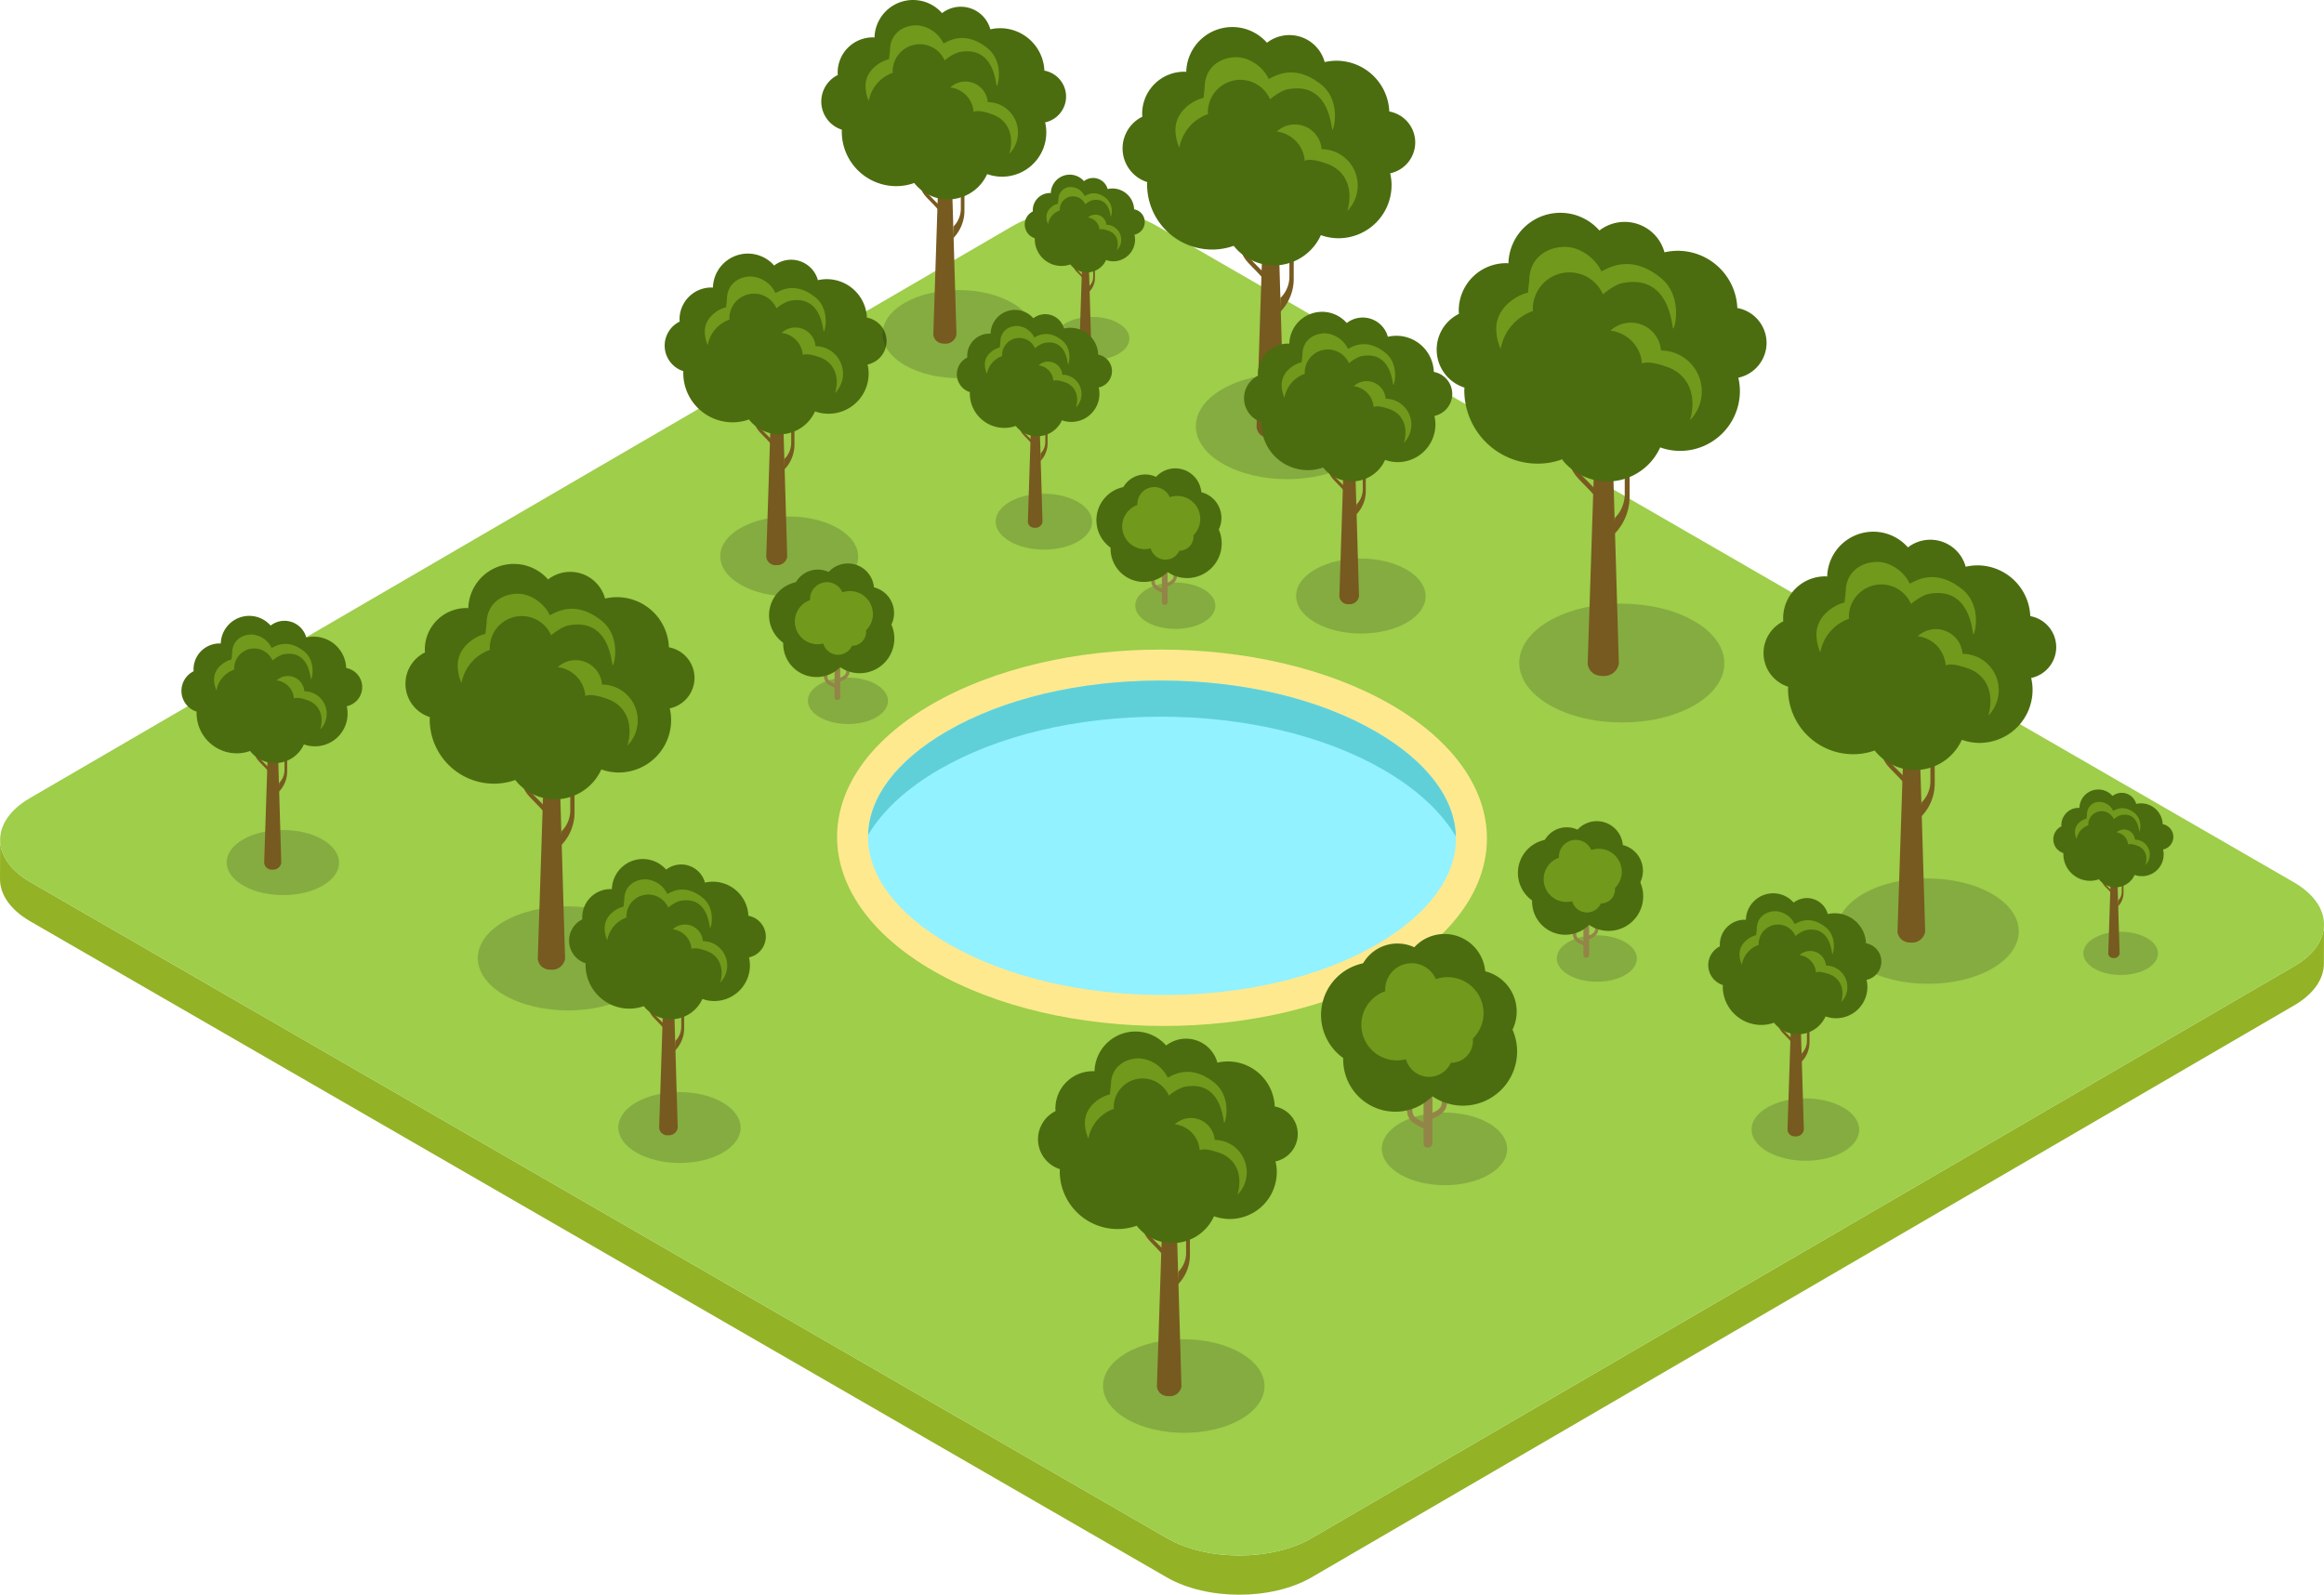 <svg id="img_park" xmlns="http://www.w3.org/2000/svg" xmlns:xlink="http://www.w3.org/1999/xlink" width="730.836" height="501.558" viewBox="0 0 730.836 501.558">
  <defs>
    <clipPath id="clip-path">
      <rect id="長方形_132" data-name="長方形 132" width="730.836" height="501.558" fill="none"/>
    </clipPath>
    <clipPath id="clip-path-3">
      <rect id="長方形_113" data-name="長方形 113" width="35.338" height="20.472" fill="none"/>
    </clipPath>
    <clipPath id="clip-path-4">
      <rect id="長方形_114" data-name="長方形 114" width="56.498" height="32.73" fill="none"/>
    </clipPath>
    <clipPath id="clip-path-5">
      <rect id="長方形_115" data-name="長方形 115" width="38.46" height="22.28" fill="none"/>
    </clipPath>
    <clipPath id="clip-path-6">
      <rect id="長方形_116" data-name="長方形 116" width="50.777" height="29.413" fill="none"/>
    </clipPath>
    <clipPath id="clip-path-7">
      <rect id="長方形_117" data-name="長方形 117" width="57.216" height="33.142" fill="none"/>
    </clipPath>
    <clipPath id="clip-path-8">
      <rect id="長方形_118" data-name="長方形 118" width="57.21" height="33.141" fill="none"/>
    </clipPath>
    <clipPath id="clip-path-9">
      <rect id="長方形_119" data-name="長方形 119" width="64.488" height="37.361" fill="none"/>
    </clipPath>
    <clipPath id="clip-path-10">
      <rect id="長方形_120" data-name="長方形 120" width="40.71" height="23.58" fill="none"/>
    </clipPath>
    <clipPath id="clip-path-11">
      <rect id="長方形_121" data-name="長方形 121" width="43.375" height="25.123" fill="none"/>
    </clipPath>
    <clipPath id="clip-path-12">
      <rect id="長方形_122" data-name="長方形 122" width="47.853" height="27.721" fill="none"/>
    </clipPath>
    <clipPath id="clip-path-13">
      <rect id="長方形_123" data-name="長方形 123" width="33.839" height="19.602" fill="none"/>
    </clipPath>
    <clipPath id="clip-path-14">
      <rect id="長方形_124" data-name="長方形 124" width="23.467" height="13.59" fill="none"/>
    </clipPath>
    <clipPath id="clip-path-15">
      <rect id="長方形_125" data-name="長方形 125" width="23.467" height="13.588" fill="none"/>
    </clipPath>
    <clipPath id="clip-path-16">
      <rect id="長方形_126" data-name="長方形 126" width="39.427" height="22.841" fill="none"/>
    </clipPath>
    <clipPath id="clip-path-17">
      <rect id="長方形_127" data-name="長方形 127" width="25.198" height="14.594" fill="none"/>
    </clipPath>
    <clipPath id="clip-path-18">
      <rect id="長方形_128" data-name="長方形 128" width="25.192" height="14.592" fill="none"/>
    </clipPath>
    <clipPath id="clip-path-19">
      <rect id="長方形_129" data-name="長方形 129" width="25.195" height="14.595" fill="none"/>
    </clipPath>
    <clipPath id="clip-path-20">
      <rect id="長方形_130" data-name="長方形 130" width="30.328" height="17.57" fill="none"/>
    </clipPath>
  </defs>
  <g id="グループ_408" data-name="グループ 408" clip-path="url(#clip-path)">
    <g id="グループ_407" data-name="グループ 407">
      <g id="グループ_406" data-name="グループ 406" clip-path="url(#clip-path)">
        <path id="パス_598" data-name="パス 598" d="M721.47,127.9,412.495,307.769c-12.539,7.3-32.935,7.3-45.555,0L9.543,101.442C3.194,97.769.015,92.957.039,88.148L0,100.5c-.012,4.8,3.158,9.621,9.513,13.3L366.9,320.123c12.632,7.293,33.025,7.293,45.564,0L721.44,140.25c6.226-3.619,9.351-8.357,9.363-13.109l.03-12.342c-.006,4.743-3.131,9.486-9.363,13.1" transform="translate(0 175.964)" fill="#94b226"/>
        <path id="パス_599" data-name="パス 599" d="M721.306,233.72c12.617,7.3,12.686,19.1.141,26.4L412.472,439.987c-12.539,7.3-32.935,7.3-45.555,0L9.517,233.657c-12.617-7.293-12.683-19.1-.141-26.394L318.348,27.381c12.539-7.287,32.932-7.287,45.558,0Z" transform="translate(0.023 43.75)" fill="#9ece4a"/>
        <g id="グループ_354" data-name="グループ 354" transform="translate(71.289 261.046)" opacity="0.19">
          <g id="グループ_353" data-name="グループ 353">
            <g id="グループ_352" data-name="グループ 352" clip-path="url(#clip-path-3)">
              <path id="パス_600" data-name="パス 600" d="M53.909,90.119c6.921,4,6.975,10.481.09,14.49s-18.064,3.976-24.986-.015-6.969-10.475-.1-14.475,18.079-3.982,24.992,0" transform="translate(-23.793 -87.125)" fill="#181816"/>
            </g>
          </g>
        </g>
        <path id="パス_601" data-name="パス 601" d="M32.388,96.436l-3.194-3.242c-.944-.95-2.163-2.181-2.058-5.7V73.125H26.6V88.094c0,3.371.854,4.521,2.307,5.974,2.154,2.136,2.7,2.969,3.643,3.91V96.813Z" transform="translate(53.092 145.975)" fill="#775a20"/>
        <path id="パス_602" data-name="パス 602" d="M29.258,74.842l2.457.063L33.1,121.97a2.568,2.568,0,0,1-2.73,2.133,2.385,2.385,0,0,1-2.643-2.109Z" transform="translate(55.35 149.402)" fill="#775a20"/>
        <path id="パス_603" data-name="パス 603" d="M29.39,97.1h0a5.869,5.869,0,0,0,1.7-4.111V74.729h.839V93.452a9.17,9.17,0,0,1-2.688,6.469Z" transform="translate(58.376 149.177)" fill="#775a20"/>
        <path id="パス_604" data-name="パス 604" d="M30.221,89.609l2.292-2.325A4.677,4.677,0,0,0,33.987,83.2V72.92h.39V83.635a4.977,4.977,0,0,1-1.66,4.291c-1.54,1.522-1.939,2.112-2.607,2.784v-.824Z" transform="translate(60.107 145.566)" fill="#c4b08d"/>
        <path id="パス_605" data-name="パス 605" d="M75.889,87.06a6.133,6.133,0,0,0-5.037-6.016A10.237,10.237,0,0,0,58.3,71.452,7.1,7.1,0,0,0,47.089,67.7a8.954,8.954,0,0,0-15.682,5.651c-.132,0-.255-.024-.39-.024A8.174,8.174,0,0,0,22.843,81.5c0,.186.024.375.039.563a6.873,6.873,0,0,0,.941,12.713c0,.144-.018.3-.018.455a12.652,12.652,0,0,0,12.65,12.647,12.393,12.393,0,0,0,4.174-.731,9.966,9.966,0,0,0,16.926-2.07,10.27,10.27,0,0,0,13.735-9.711,10.056,10.056,0,0,0-.273-2.3,6.138,6.138,0,0,0,4.872-6" transform="translate(38.016 129.047)" fill="#4b6d0f"/>
        <path id="パス_606" data-name="パス 606" d="M28.79,77.649a2.747,2.747,0,0,1-.015-.357,6.3,6.3,0,0,1,12.069-2.526,9.775,9.775,0,0,1,3.272-1.906c8.56-1.765,8.581,8.054,8.848,7.808.387-.333,1.57-5.744-2.19-8.764-5.444-4.348-9.324-1.384-10.2-1.085a7.434,7.434,0,0,0-6.256-4.216c-3.485,0-6.16,2.253-6.16,5.738,0,.12-.237,2.028-.231,2.148-1.9.416-5.459,2.511-5.459,6.211a8.564,8.564,0,0,0,.752,3.476,8.5,8.5,0,0,1,5.567-6.529" transform="translate(44.857 132.959)" fill="#71991c"/>
        <path id="パス_607" data-name="パス 607" d="M30.337,72.638a6.2,6.2,0,0,1,4.138,5.384c1.151-.539,3.368.237,4.273.551,3.922,1.369,5.169,5.163,3.994,9.192a6.971,6.971,0,0,0,1.639-2.622,7.066,7.066,0,0,0-4.33-8.992,7.187,7.187,0,0,0-2.307-.39,5.192,5.192,0,0,0-8.707-3.416,5.764,5.764,0,0,1,1.3.291" transform="translate(57.965 141.656)" fill="#71991c"/>
        <g id="グループ_357" data-name="グループ 357" transform="translate(150.269 285.053)" opacity="0.19">
          <g id="グループ_356" data-name="グループ 356">
            <g id="グループ_355" data-name="グループ 355" clip-path="url(#clip-path-4)">
              <path id="パス_608" data-name="パス 608" d="M98.3,99.925c11.062,6.388,11.146,16.764.144,23.164-11.005,6.379-28.887,6.367-39.955-.018-11.05-6.382-11.14-16.758-.15-23.146s28.9-6.37,39.961,0" transform="translate(-50.153 -95.137)" fill="#181816"/>
            </g>
          </g>
        </g>
        <path id="パス_609" data-name="パス 609" d="M63.89,110.025l-5.1-5.18c-1.522-1.522-3.464-3.494-3.3-9.13V72.752h-.857V96.686c0,5.4,1.36,7.23,3.682,9.555,3.443,3.422,4.315,4.743,5.828,6.247v-1.861Z" transform="translate(109.064 145.23)" fill="#775a20"/>
        <path id="パス_610" data-name="パス 610" d="M58.888,75.5l3.928.1,2.214,75.244a4.123,4.123,0,0,1-4.366,3.428c-4.009,0-4.222-3.38-4.222-3.38Z" transform="translate(112.674 150.714)" fill="#775a20"/>
        <path id="パス_611" data-name="パス 611" d="M59.1,111.087h0a9.334,9.334,0,0,0,2.724-6.574v-29.2h1.342v29.947a14.7,14.7,0,0,1-4.3,10.346Z" transform="translate(117.508 150.347)" fill="#775a20"/>
        <path id="パス_612" data-name="パス 612" d="M60.436,99.106l3.658-3.715c1.085-1.091,2.478-2.487,2.355-6.523V72.425h.617V89.554c0,3.874-.971,5.178-2.649,6.852-2.463,2.445-3.1,3.383-4.165,4.464V99.547Z" transform="translate(120.279 144.577)" fill="#c4b08d"/>
        <path id="パス_613" data-name="パス 613" d="M133.453,95.04a9.8,9.8,0,0,0-8.054-9.618,16.362,16.362,0,0,0-20.072-15.338,11.356,11.356,0,0,0-17.929-6,14.313,14.313,0,0,0-25.078,9.031c-.2-.006-.4-.036-.62-.036A13.058,13.058,0,0,0,48.641,86.129c0,.312.03.608.054.911a10.981,10.981,0,0,0,1.513,20.32c0,.237-.027.482-.027.728A20.216,20.216,0,0,0,70.4,128.31a19.9,19.9,0,0,0,6.676-1.157,15.951,15.951,0,0,0,27.071-3.317,16.318,16.318,0,0,0,5.471.962A16.491,16.491,0,0,0,126.1,108.316a15.928,15.928,0,0,0-.443-3.685,9.826,9.826,0,0,0,7.8-9.591" transform="translate(84.952 118.163)" fill="#4b6d0f"/>
        <path id="パス_614" data-name="パス 614" d="M58.149,79.992a4.025,4.025,0,0,1-.027-.575,10.071,10.071,0,0,1,19.3-4.03c1.309-1.091,3.7-2.742,5.225-3.05,13.7-2.828,13.726,12.875,14.157,12.488.614-.536,2.508-9.192-3.506-14.019-8.7-6.954-14.909-2.208-16.309-1.729-1.558-3.56-5.864-6.751-10-6.751-5.573,0-9.849,3.61-9.849,9.18,0,.183-.381,3.245-.372,3.434-3.041.659-8.731,4.009-8.731,9.927a13.687,13.687,0,0,0,1.207,5.558,13.579,13.579,0,0,1,8.9-10.433" transform="translate(95.893 124.417)" fill="#71991c"/>
        <path id="パス_615" data-name="パス 615" d="M60.617,71.975a9.9,9.9,0,0,1,6.61,8.605c1.846-.848,5.387.381,6.831.884,6.271,2.181,8.27,8.261,6.385,14.7a11.111,11.111,0,0,0,2.616-4.186,11.272,11.272,0,0,0-10.6-15.008A8.311,8.311,0,0,0,58.538,71.5a10.191,10.191,0,0,1,2.079.47" transform="translate(116.856 138.328)" fill="#71991c"/>
        <g id="グループ_360" data-name="グループ 360" transform="translate(194.452 343.482)" opacity="0.19">
          <g id="グループ_359" data-name="グループ 359">
            <g id="グループ_358" data-name="グループ 358" clip-path="url(#clip-path-5)">
              <path id="パス_616" data-name="パス 616" d="M97.679,117.9c7.53,4.345,7.583,11.41.1,15.766-7.491,4.339-19.664,4.333-27.2-.009s-7.58-11.413-.1-15.757,19.682-4.345,27.209,0" transform="translate(-64.9 -114.638)" fill="#181816"/>
            </g>
          </g>
        </g>
        <path id="パス_617" data-name="パス 617" d="M74.251,124.773l-3.473-3.524c-1.034-1.04-2.355-2.373-2.241-6.214V99.4H67.95v16.3c0,3.673.923,4.92,2.511,6.5,2.34,2.334,2.933,3.23,3.964,4.258V125.2Z" transform="translate(135.644 198.422)" fill="#775a20"/>
        <path id="パス_618" data-name="パス 618" d="M70.844,101.27l2.679.069,1.5,51.212a2.8,2.8,0,0,1-2.969,2.337,2.6,2.6,0,0,1-2.876-2.3Z" transform="translate(138.102 202.159)" fill="#775a20"/>
        <path id="パス_619" data-name="パス 619" d="M70.987,125.492h0a6.347,6.347,0,0,0,1.855-4.476V101.145h.911v20.38a10,10,0,0,1-2.921,7.044Z" transform="translate(141.395 201.909)" fill="#775a20"/>
        <path id="パス_620" data-name="パス 620" d="M71.9,117.343l2.484-2.532c.743-.746,1.69-1.693,1.609-4.44V99.177h.422v11.667c0,2.631-.668,3.518-1.807,4.662-1.672,1.66-2.109,2.3-2.834,3.029v-.9Z" transform="translate(143.278 197.981)" fill="#c4b08d"/>
        <path id="パス_621" data-name="パス 621" d="M121.6,114.568a6.653,6.653,0,0,0-5.483-6.538A11.208,11.208,0,0,0,104.938,97.3a11.511,11.511,0,0,0-2.481.285,7.741,7.741,0,0,0-12.2-4.084,9.74,9.74,0,0,0-17.067,6.148c-.144,0-.282-.021-.422-.021a8.887,8.887,0,0,0-8.9,8.887c0,.207.027.408.039.617a7.474,7.474,0,0,0,1.019,13.828c0,.168-.015.333-.015.5a13.773,13.773,0,0,0,13.771,13.768,13.482,13.482,0,0,0,4.539-.791,10.861,10.861,0,0,0,18.43-2.256,11.026,11.026,0,0,0,3.727.656A11.23,11.23,0,0,0,116.6,123.608a10.815,10.815,0,0,0-.3-2.5,6.7,6.7,0,0,0,5.3-6.535" transform="translate(119.231 180.001)" fill="#4b6d0f"/>
        <path id="パス_622" data-name="パス 622" d="M70.336,104.329a2.373,2.373,0,0,1-.021-.39,6.86,6.86,0,0,1,13.141-2.745,10.553,10.553,0,0,1,3.56-2.079c9.321-1.927,9.345,8.764,9.633,8.5.416-.366,1.7-6.253-2.382-9.54-5.93-4.74-10.157-1.5-11.1-1.181a8.09,8.09,0,0,0-6.807-4.6c-3.793,0-6.706,2.457-6.706,6.25,0,.12-.258,2.208-.246,2.34-2.073.446-5.945,2.727-5.945,6.754a9.319,9.319,0,0,0,.821,3.793,9.266,9.266,0,0,1,6.055-7.11" transform="translate(126.681 184.257)" fill="#71991c"/>
        <path id="パス_623" data-name="パス 623" d="M72.024,98.876a6.719,6.719,0,0,1,4.5,5.855c1.255-.584,3.667.264,4.653.6,4.27,1.483,5.63,5.618,4.348,10.007a7.588,7.588,0,0,0,1.78-2.858,7.686,7.686,0,0,0-4.713-9.789,8.052,8.052,0,0,0-2.508-.422,5.653,5.653,0,0,0-9.474-3.718,5.983,5.983,0,0,1,1.417.324" transform="translate(140.948 193.728)" fill="#71991c"/>
        <g id="グループ_363" data-name="グループ 363" transform="translate(346.88 421.213)" opacity="0.19">
          <g id="グループ_362" data-name="グループ 362">
            <g id="グループ_361" data-name="グループ 361" clip-path="url(#clip-path-6)">
              <path id="パス_624" data-name="パス 624" d="M159.043,144.884c9.947,5.744,10.016,15.065.132,20.815s-25.962,5.72-35.907-.015-10.01-15.056-.138-20.8c9.888-5.744,25.983-5.732,35.913,0" transform="translate(-115.772 -140.581)" fill="#181816"/>
            </g>
          </g>
        </g>
        <path id="パス_625" data-name="パス 625" d="M128.118,153.964l-4.578-4.653c-1.369-1.375-3.11-3.137-2.963-8.2V120.46H119.8v21.522c0,4.842,1.225,6.5,3.32,8.581,3.08,3.08,3.871,4.258,5.231,5.612v-1.66Z" transform="translate(239.149 240.467)" fill="#775a20"/>
        <path id="パス_626" data-name="パス 626" d="M123.622,122.932l3.533.084,1.989,67.628a3.7,3.7,0,0,1-3.922,3.08c-3.6,0-3.8-3.041-3.8-3.041Z" transform="translate(242.395 245.401)" fill="#775a20"/>
        <path id="パス_627" data-name="パス 627" d="M123.821,154.909h0A8.392,8.392,0,0,0,126.26,149V122.768h1.2v26.906a13.19,13.19,0,0,1-3.859,9.3Z" transform="translate(246.739 245.074)" fill="#775a20"/>
        <path id="パス_628" data-name="パス 628" d="M125.01,144.154l3.284-3.344c.977-.98,2.235-2.235,2.124-5.864V120.169h.551v15.4c0,3.473-.872,4.644-2.379,6.151-2.211,2.2-2.784,3.029-3.739,4.006v-1.187Z" transform="translate(249.232 239.886)" fill="#c4b08d"/>
        <path id="パス_629" data-name="パス 629" d="M190.627,140.492a8.8,8.8,0,0,0-7.239-8.641,14.786,14.786,0,0,0-14.753-14.166,14.962,14.962,0,0,0-3.281.381,10.218,10.218,0,0,0-16.117-5.4,12.858,12.858,0,0,0-22.526,8.123c-.189-.012-.372-.03-.563-.03a11.727,11.727,0,0,0-11.733,11.727c0,.273.027.545.048.818a9.863,9.863,0,0,0,1.348,18.25c0,.228-.027.446-.027.665a18.177,18.177,0,0,0,18.181,18.175,17.81,17.81,0,0,0,6-1.046,14.331,14.331,0,0,0,24.326-2.972,14.763,14.763,0,0,0,19.736-13.956,14.192,14.192,0,0,0-.4-3.3,8.835,8.835,0,0,0,7-8.623" transform="translate(217.484 216.15)" fill="#4b6d0f"/>
        <path id="パス_630" data-name="パス 630" d="M122.955,126.969a3.226,3.226,0,0,1-.027-.512,9.054,9.054,0,0,1,17.342-3.631,14.1,14.1,0,0,1,4.7-2.739c12.3-2.544,12.335,11.565,12.719,11.224.551-.482,2.253-8.258-3.149-12.6-7.826-6.256-13.405-1.984-14.658-1.558A10.654,10.654,0,0,0,130.9,111.1c-5.013,0-8.854,3.236-8.854,8.246,0,.159-.342,2.918-.333,3.08-2.73.605-7.844,3.607-7.844,8.926a12.334,12.334,0,0,0,1.085,5,12.217,12.217,0,0,1,8-9.381" transform="translate(227.317 221.772)" fill="#71991c"/>
        <path id="パス_631" data-name="パス 631" d="M125.18,119.774a8.866,8.866,0,0,1,5.939,7.724c1.663-.764,4.845.351,6.148.8,5.627,1.957,7.425,7.419,5.735,13.2a9.979,9.979,0,0,0,2.346-3.76,10.146,10.146,0,0,0-6.223-12.926,10.478,10.478,0,0,0-3.3-.563,7.468,7.468,0,0,0-12.512-4.911,8.548,8.548,0,0,1,1.873.431" transform="translate(246.15 234.27)" fill="#71991c"/>
        <g id="グループ_366" data-name="グループ 366" transform="translate(577.632 276.277)" opacity="0.19">
          <g id="グループ_365" data-name="グループ 365">
            <g id="グループ_364" data-name="グループ 364" clip-path="url(#clip-path-7)">
              <path id="パス_632" data-name="パス 632" d="M241.545,97.058c11.212,6.463,11.29,16.977.147,23.455-11.131,6.457-29.255,6.445-40.461-.015-11.188-6.463-11.281-16.977-.153-23.44s29.279-6.457,40.467,0" transform="translate(-192.787 -92.207)" fill="#181816"/>
            </g>
          </g>
        </g>
        <path id="パス_633" data-name="パス 633" d="M206.7,107.284l-5.169-5.237c-1.537-1.558-3.506-3.539-3.335-9.249V69.537h-.872V93.786c0,5.456,1.375,7.314,3.733,9.666,3.482,3.473,4.365,4.8,5.9,6.331v-1.876Z" transform="translate(393.907 138.812)" fill="#775a20"/>
        <path id="パス_634" data-name="パス 634" d="M201.636,72.323l3.979.1,2.241,76.194a4.165,4.165,0,0,1-4.416,3.467c-4.063,0-4.285-3.419-4.285-3.419Z" transform="translate(397.56 144.374)" fill="#775a20"/>
        <path id="パス_635" data-name="パス 635" d="M201.844,108.352h0A9.444,9.444,0,0,0,204.6,101.7V72.136h1.357v30.319a14.879,14.879,0,0,1-4.348,10.475Z" transform="translate(402.461 144.001)" fill="#775a20"/>
        <path id="パス_636" data-name="パス 636" d="M203.191,96.229l3.7-3.763c1.1-1.1,2.511-2.52,2.388-6.61V69.209h.626V86.56c0,3.916-.989,5.234-2.685,6.936-2.487,2.475-3.131,3.419-4.207,4.515V96.673Z" transform="translate(405.27 138.158)" fill="#c4b08d"/>
        <path id="パス_637" data-name="パス 637" d="M277.133,92.106a9.921,9.921,0,0,0-8.153-9.735A16.676,16.676,0,0,0,252.352,66.4a17.146,17.146,0,0,0-3.694.431A11.52,11.52,0,0,0,230.5,60.748,14.5,14.5,0,0,0,205.11,69.9c-.21-.012-.413-.036-.629-.036a13.219,13.219,0,0,0-13.225,13.219c0,.309.033.611.057.92a11.116,11.116,0,0,0,1.522,20.569c0,.249-.033.5-.033.746A20.487,20.487,0,0,0,213.287,125.8a20.115,20.115,0,0,0,6.754-1.172,16.159,16.159,0,0,0,27.413-3.362,16.524,16.524,0,0,0,5.546.974,16.7,16.7,0,0,0,16.7-16.689,16.314,16.314,0,0,0-.446-3.727,9.96,9.96,0,0,0,7.883-9.717" transform="translate(369.493 111.41)" fill="#4b6d0f"/>
        <path id="パス_638" data-name="パス 638" d="M200.881,76.877a3.438,3.438,0,0,1-.033-.584A10.2,10.2,0,0,1,220.4,72.208c1.318-1.115,3.739-2.772,5.3-3.092,13.864-2.858,13.9,13.034,14.325,12.65.626-.545,2.541-9.306-3.542-14.193-8.818-7.05-15.11-2.238-16.518-1.759-1.582-3.6-5.942-6.831-10.124-6.831-5.642,0-9.977,3.646-9.977,9.294,0,.18-.384,3.29-.372,3.476-3.077.674-8.839,4.06-8.839,10.052a13.9,13.9,0,0,0,1.217,5.636,13.766,13.766,0,0,1,9.019-10.565" transform="translate(380.574 117.744)" fill="#71991c"/>
        <path id="パス_639" data-name="パス 639" d="M203.382,68.765a9.972,9.972,0,0,1,6.694,8.7c1.867-.86,5.462.4,6.93.9,6.337,2.208,8.362,8.365,6.46,14.888a11.42,11.42,0,0,0-4.36-18.807,11.688,11.688,0,0,0-3.727-.638,8.415,8.415,0,0,0-14.1-5.528,9.015,9.015,0,0,1,2.106.485" transform="translate(401.794 131.827)" fill="#71991c"/>
        <g id="グループ_369" data-name="グループ 369" transform="translate(376.064 117.557)" opacity="0.19">
          <g id="グループ_368" data-name="グループ 368">
            <g id="グループ_367" data-name="グループ 367" clip-path="url(#clip-path-8)">
              <path id="パス_640" data-name="パス 640" d="M174.27,44.086c11.212,6.463,11.287,16.977.144,23.449s-29.246,6.454-40.455-.015c-11.191-6.457-11.281-16.971-.153-23.434s29.279-6.46,40.464,0" transform="translate(-125.512 -39.236)" fill="#181816"/>
            </g>
          </g>
        </g>
        <path id="パス_641" data-name="パス 641" d="M139.42,54.312l-5.16-5.237c-1.543-1.555-3.5-3.542-3.341-9.252V16.565h-.869V40.808c0,5.459,1.372,7.32,3.73,9.672,3.479,3.467,4.368,4.8,5.9,6.331V54.935Z" transform="translate(259.613 33.068)" fill="#775a20"/>
        <path id="パス_642" data-name="パス 642" d="M134.357,19.349l3.979.1,2.238,76.194a4.168,4.168,0,0,1-4.416,3.467c-4.06,0-4.276-3.419-4.276-3.419Z" transform="translate(263.268 38.625)" fill="#775a20"/>
        <path id="パス_643" data-name="パス 643" d="M134.575,55.378h0a9.481,9.481,0,0,0,2.748-6.658V19.165h1.357v30.31a14.891,14.891,0,0,1-4.345,10.484Z" transform="translate(268.164 38.258)" fill="#775a20"/>
        <path id="パス_644" data-name="パス 644" d="M135.915,43.258l3.706-3.763c1.1-1.109,2.514-2.526,2.391-6.616V16.235h.626V33.589c0,3.916-.986,5.234-2.685,6.933-2.487,2.475-3.137,3.419-4.213,4.518V43.7Z" transform="translate(270.971 32.409)" fill="#c4b08d"/>
        <path id="パス_645" data-name="パス 645" d="M209.858,39.134A9.919,9.919,0,0,0,201.7,29.4,16.661,16.661,0,0,0,185.08,13.436a17.269,17.269,0,0,0-3.7.422,11.509,11.509,0,0,0-18.151-6.079,14.493,14.493,0,0,0-25.387,9.148c-.216-.006-.419-.036-.635-.036A13.225,13.225,0,0,0,123.983,30.11c0,.312.036.614.057.926A11.114,11.114,0,0,0,125.562,51.6c0,.249-.03.494-.03.74a20.485,20.485,0,0,0,20.485,20.482,20.064,20.064,0,0,0,6.75-1.175,16.154,16.154,0,0,0,27.413-3.359,16.5,16.5,0,0,0,5.546.977,16.7,16.7,0,0,0,16.686-16.692,15.894,15.894,0,0,0-.44-3.733,9.947,9.947,0,0,0,7.886-9.711" transform="translate(235.197 5.665)" fill="#4b6d0f"/>
        <path id="パス_646" data-name="パス 646" d="M133.606,23.9a3.74,3.74,0,0,1-.03-.584,10.2,10.2,0,0,1,19.547-4.087c1.321-1.109,3.739-2.769,5.3-3.086,13.864-2.864,13.891,13.037,14.325,12.65.626-.548,2.541-9.306-3.548-14.2-8.815-7.05-15.1-2.241-16.515-1.759-1.579-3.6-5.936-6.831-10.118-6.831-5.651,0-9.98,3.652-9.98,9.3,0,.177-.384,3.278-.375,3.473-3.074.674-8.839,4.06-8.839,10.049a13.847,13.847,0,0,0,1.222,5.636A13.775,13.775,0,0,1,133.606,23.9" transform="translate(246.278 11.995)" fill="#71991c"/>
        <path id="パス_647" data-name="パス 647" d="M136.1,15.789a9.992,9.992,0,0,1,6.7,8.7c1.864-.86,5.456.393,6.924.9,6.34,2.205,8.366,8.359,6.466,14.885A11.428,11.428,0,0,0,148.1,20.835,8.408,8.408,0,0,0,134,15.307a9.029,9.029,0,0,1,2.1.482" transform="translate(267.502 26.08)" fill="#71991c"/>
        <g id="グループ_372" data-name="グループ 372" transform="translate(477.771 189.857)" opacity="0.19">
          <g id="グループ_371" data-name="グループ 371">
            <g id="グループ_370" data-name="グループ 370" clip-path="url(#clip-path-9)">
              <path id="パス_648" data-name="パス 648" d="M214.419,68.836c12.629,7.287,12.719,19.14.162,26.433s-32.971,7.272-45.6-.015-12.719-19.131-.18-26.418c12.554-7.3,33-7.284,45.618,0" transform="translate(-159.456 -63.365)" fill="#181816"/>
            </g>
          </g>
        </g>
        <path id="パス_649" data-name="パス 649" d="M175.134,80.356l-5.819-5.9c-1.732-1.753-3.943-3.988-3.76-10.424V37.812h-.983V65.138c0,6.157,1.552,8.255,4.21,10.9,3.922,3.907,4.92,5.411,6.649,7.137V81.06Z" transform="translate(328.525 75.482)" fill="#775a20"/>
        <path id="パス_650" data-name="パス 650" d="M169.431,40.951l4.485.108,2.526,85.887a4.7,4.7,0,0,1-4.986,3.91c-4.572,0-4.821-3.856-4.821-3.856Z" transform="translate(332.645 81.748)" fill="#775a20"/>
        <path id="パス_651" data-name="パス 651" d="M169.672,81.568h0a10.691,10.691,0,0,0,3.1-7.506V40.741H174.3V74.919a16.758,16.758,0,0,1-4.9,11.808Z" transform="translate(338.166 81.329)" fill="#775a20"/>
        <path id="パス_652" data-name="パス 652" d="M171.188,67.9l4.174-4.24c1.24-1.243,2.837-2.84,2.7-7.449V37.441h.7V57c0,4.413-1.112,5.9-3.023,7.814-2.807,2.786-3.536,3.853-4.749,5.094V68.4Z" transform="translate(341.33 74.741)" fill="#c4b08d"/>
        <path id="パス_653" data-name="パス 653" d="M254.532,63.253a11.185,11.185,0,0,0-9.193-10.975,18.789,18.789,0,0,0-18.744-18,19.238,19.238,0,0,0-4.162.482,12.988,12.988,0,0,0-20.467-6.855,16.334,16.334,0,0,0-28.614,10.313c-.24-.006-.47-.039-.713-.039a14.9,14.9,0,0,0-14.909,14.9c0,.348.042.689.066,1.034a12.533,12.533,0,0,0,1.72,23.191c0,.282-.039.56-.039.839a23.094,23.094,0,0,0,23.092,23.083,22.462,22.462,0,0,0,7.61-1.33,18.21,18.21,0,0,0,30.9-3.778,18.609,18.609,0,0,0,6.253,1.1A18.827,18.827,0,0,0,246.145,78.4a18.171,18.171,0,0,0-.5-4.2,11.23,11.23,0,0,0,8.887-10.954" transform="translate(301.007 44.594)" fill="#4b6d0f"/>
        <path id="パス_654" data-name="パス 654" d="M168.581,46.081a4.316,4.316,0,0,1-.033-.659,11.5,11.5,0,0,1,22.034-4.605c1.489-1.252,4.213-3.122,5.972-3.482,15.628-3.227,15.658,14.694,16.147,14.256.71-.611,2.864-10.487-4-16-9.936-7.94-17.025-2.517-18.619-1.981-1.777-4.057-6.691-7.694-11.4-7.694-6.364,0-11.251,4.111-11.251,10.475,0,.2-.434,3.7-.419,3.919-3.47.755-9.968,4.575-9.968,11.329a15.741,15.741,0,0,0,1.381,6.355,15.517,15.517,0,0,1,10.157-11.913" transform="translate(313.493 51.734)" fill="#71991c"/>
        <path id="パス_655" data-name="パス 655" d="M171.4,36.934a11.275,11.275,0,0,1,7.548,9.813c2.1-.971,6.148.446,7.805,1.016,7.149,2.493,9.429,9.426,7.284,16.776a12.872,12.872,0,0,0-4.917-21.192,13.093,13.093,0,0,0-4.2-.722,9.488,9.488,0,0,0-15.892-6.235,10.265,10.265,0,0,1,2.373.545" transform="translate(337.418 67.607)" fill="#71991c"/>
        <g id="グループ_375" data-name="グループ 375" transform="translate(407.605 175.666)" opacity="0.19">
          <g id="グループ_374" data-name="グループ 374">
            <g id="グループ_373" data-name="グループ 373" clip-path="url(#clip-path-10)">
              <path id="パス_656" data-name="パス 656" d="M170.732,62.083c7.976,4.6,8.033,12.078.108,16.68s-20.818,4.593-28.788,0-8.03-12.081-.114-16.677c7.928-4.614,20.833-4.6,28.794,0" transform="translate(-136.038 -58.628)" fill="#181816"/>
            </g>
          </g>
        </g>
        <path id="パス_657" data-name="パス 657" d="M145.939,69.359l-3.676-3.733c-1.094-1.1-2.493-2.514-2.376-6.577V42.5h-.617V59.753c0,3.883.98,5.2,2.661,6.879,2.475,2.469,3.1,3.413,4.192,4.5V69.8Z" transform="translate(278.014 84.836)" fill="#775a20"/>
        <path id="パス_658" data-name="パス 658" d="M142.337,44.48l2.828.072,1.594,54.211a2.964,2.964,0,0,1-3.146,2.466,2.749,2.749,0,0,1-3.041-2.43Z" transform="translate(280.615 88.793)" fill="#775a20"/>
        <path id="パス_659" data-name="パス 659" d="M142.483,70.119h0a6.723,6.723,0,0,0,1.966-4.734V44.348h.962V65.921a10.589,10.589,0,0,1-3.092,7.458Z" transform="translate(284.1 88.529)" fill="#775a20"/>
        <path id="パス_660" data-name="パス 660" d="M143.446,61.491l2.637-2.676c.785-.788,1.786-1.792,1.7-4.707V42.264h.446v12.35c0,2.783-.7,3.721-1.912,4.935-1.771,1.759-2.229,2.43-3,3.212v-.956Z" transform="translate(286.095 84.369)" fill="#c4b08d"/>
        <path id="パス_661" data-name="パス 661" d="M196.056,58.559a7.059,7.059,0,0,0-5.8-6.924A11.772,11.772,0,0,0,175.8,40.581a8.183,8.183,0,0,0-12.923-4.327,10.308,10.308,0,0,0-18.064,6.508c-.147-.006-.294-.027-.443-.027a9.409,9.409,0,0,0-9.414,9.405c0,.225.024.437.045.653a7.912,7.912,0,0,0,1.082,14.643c0,.174-.024.348-.024.524a14.576,14.576,0,0,0,14.58,14.571,14.283,14.283,0,0,0,4.8-.836,11.491,11.491,0,0,0,19.5-2.388,11.71,11.71,0,0,0,3.946.7A11.887,11.887,0,0,0,190.761,68.12a11.22,11.22,0,0,0-.321-2.646,7.093,7.093,0,0,0,5.615-6.915" transform="translate(260.643 65.339)" fill="#4b6d0f"/>
        <path id="パス_662" data-name="パス 662" d="M141.8,47.72a2.709,2.709,0,0,1-.021-.413A7.261,7.261,0,0,1,155.685,44.4a11.145,11.145,0,0,1,3.766-2.2c9.87-2.037,9.888,9.276,10.193,9,.446-.39,1.81-6.622-2.523-10.1-6.271-5.013-10.745-1.582-11.748-1.246a8.551,8.551,0,0,0-7.2-4.863c-4.018,0-7.1,2.6-7.1,6.616,0,.129-.273,2.334-.261,2.475-2.193.473-6.292,2.885-6.292,7.149a9.817,9.817,0,0,0,.869,4.012A9.8,9.8,0,0,1,141.8,47.72" transform="translate(268.528 69.846)" fill="#71991c"/>
        <path id="パス_663" data-name="パス 663" d="M143.579,41.946a7.1,7.1,0,0,1,4.761,6.193c1.333-.611,3.883.279,4.929.635,4.509,1.579,5.956,5.96,4.6,10.595a8.129,8.129,0,0,0-3.1-13.378,8.391,8.391,0,0,0-2.652-.455A5.985,5.985,0,0,0,142.081,41.6a6.115,6.115,0,0,1,1.5.342" transform="translate(283.627 79.869)" fill="#71991c"/>
        <g id="グループ_378" data-name="グループ 378" transform="translate(226.499 162.441)" opacity="0.19">
          <g id="グループ_377" data-name="グループ 377">
            <g id="グループ_376" data-name="グループ 376" clip-path="url(#clip-path-11)">
              <path id="パス_664" data-name="パス 664" d="M112.563,57.9c8.494,4.9,8.554,12.866.108,17.777S90.493,80.561,82,75.66,73.447,62.8,81.881,57.9c8.443-4.917,22.193-4.9,30.681,0" transform="translate(-75.594 -54.215)" fill="#181816"/>
            </g>
          </g>
        </g>
        <path id="パス_665" data-name="パス 665" d="M86.143,65.644,82.23,61.677C81.061,60.5,79.572,58.992,79.7,54.66V37.027h-.665V55.412c0,4.135,1.049,5.543,2.834,7.326,2.64,2.631,3.311,3.64,4.473,4.8V66.117Z" transform="translate(157.769 73.915)" fill="#775a20"/>
        <path id="パス_666" data-name="パス 666" d="M82.3,39.138l3.017.075,1.7,57.764a3.165,3.165,0,0,1-3.353,2.634,2.932,2.932,0,0,1-3.242-2.6Z" transform="translate(160.543 78.129)" fill="#775a20"/>
        <path id="パス_667" data-name="パス 667" d="M82.464,66.452h0a7.185,7.185,0,0,0,2.088-5.046V39h1.025v22.99a11.26,11.26,0,0,1-3.293,7.937Z" transform="translate(164.258 77.849)" fill="#775a20"/>
        <path id="パス_668" data-name="パス 668" d="M83.487,57.268l2.8-2.852c.836-.842,1.906-1.915,1.816-5.013V36.777h.47V49.939c0,2.963-.746,3.964-2.034,5.255-1.888,1.876-2.379,2.589-3.194,3.419V57.6Z" transform="translate(166.384 73.416)" fill="#c4b08d"/>
        <path id="パス_669" data-name="パス 669" d="M139.539,54.141a7.517,7.517,0,0,0-6.181-7.38,12.637,12.637,0,0,0-12.608-12.1,12.462,12.462,0,0,0-2.8.327,8.734,8.734,0,0,0-13.765-4.614,10.987,10.987,0,0,0-19.251,6.942c-.159-.012-.312-.03-.476-.03A10.019,10.019,0,0,0,74.431,47.3c0,.234.027.461.048.7A8.425,8.425,0,0,0,75.63,63.595c0,.192-.024.372-.024.566a15.532,15.532,0,0,0,15.53,15.524,15.124,15.124,0,0,0,5.127-.893,12.241,12.241,0,0,0,20.779-2.538A12.611,12.611,0,0,0,133.9,64.329a12.109,12.109,0,0,0-.339-2.822,7.544,7.544,0,0,0,5.978-7.365" transform="translate(139.263 53.136)" fill="#4b6d0f"/>
        <path id="パス_670" data-name="パス 670" d="M81.736,42.591a2.771,2.771,0,0,1-.024-.446,7.733,7.733,0,0,1,14.816-3.092,11.874,11.874,0,0,1,4.015-2.343c10.508-2.172,10.532,9.882,10.864,9.585.473-.407,1.924-7.047-2.688-10.756C102.036,30.193,97.266,33.845,96.2,34.2a9.112,9.112,0,0,0-7.676-5.18c-4.279,0-7.565,2.769-7.565,7.053,0,.132-.291,2.487-.279,2.631-2.337.509-6.706,3.077-6.706,7.622a10.613,10.613,0,0,0,.929,4.276,10.434,10.434,0,0,1,6.837-8.015" transform="translate(147.662 57.939)" fill="#71991c"/>
        <path id="パス_671" data-name="パス 671" d="M83.631,36.442a7.567,7.567,0,0,1,5.073,6.6c1.414-.656,4.138.3,5.249.683,4.809,1.672,6.346,6.337,4.9,11.281a8.659,8.659,0,0,0-3.3-14.256,9,9,0,0,0-2.834-.485,6.377,6.377,0,0,0-10.685-4.189,6.794,6.794,0,0,1,1.6.369" transform="translate(163.753 68.618)" fill="#71991c"/>
        <g id="グループ_381" data-name="グループ 381" transform="translate(277.544 91.217)" opacity="0.19">
          <g id="グループ_380" data-name="グループ 380">
            <g id="グループ_379" data-name="グループ 379" clip-path="url(#clip-path-12)">
              <path id="パス_672" data-name="パス 672" d="M133.415,34.5c9.372,5.414,9.435,14.2.123,19.619s-24.47,5.393-33.84-.015-9.438-14.19-.135-19.6c9.324-5.414,24.488-5.4,33.851,0" transform="translate(-92.63 -30.445)" fill="#181816"/>
            </g>
          </g>
        </g>
        <path id="パス_673" data-name="パス 673" d="M104.265,43.048l-4.321-4.377c-1.285-1.3-2.927-2.96-2.786-7.736V11.483h-.731V31.759c0,4.569,1.151,6.124,3.125,8.09,2.9,2.9,3.649,4.015,4.932,5.291V43.573Z" transform="translate(192.491 22.923)" fill="#775a20"/>
        <path id="パス_674" data-name="パス 674" d="M100.033,13.81l3.329.087,1.873,63.73a3.488,3.488,0,0,1-3.694,2.9c-3.395,0-3.583-2.861-3.583-2.861Z" transform="translate(195.545 27.568)" fill="#775a20"/>
        <path id="パス_675" data-name="パス 675" d="M100.207,43.948h0a7.919,7.919,0,0,0,2.3-5.57V13.656h1.136v25.36a12.443,12.443,0,0,1-3.631,8.761Z" transform="translate(199.648 27.261)" fill="#775a20"/>
        <path id="パス_676" data-name="パス 676" d="M101.336,33.809l3.1-3.146c.917-.923,2.1-2.115,2-5.534V11.208h.524V25.722c0,3.275-.827,4.378-2.244,5.8-2.082,2.07-2.625,2.858-3.527,3.778V34.174Z" transform="translate(201.991 22.374)" fill="#c4b08d"/>
        <path id="パス_677" data-name="パス 677" d="M163.178,30.363a8.3,8.3,0,0,0-6.819-8.147A13.944,13.944,0,0,0,142.444,8.868a14.113,14.113,0,0,0-3.083.354,9.63,9.63,0,0,0-15.185-5.088,12.125,12.125,0,0,0-21.24,7.658c-.174-.012-.345-.033-.521-.033A11.058,11.058,0,0,0,91.35,22.815c0,.258.03.515.048.77a9.3,9.3,0,0,0,1.273,17.207c0,.21-.024.416-.024.62a17.132,17.132,0,0,0,17.132,17.132,16.761,16.761,0,0,0,5.648-.989,13.51,13.51,0,0,0,22.93-2.8,13.907,13.907,0,0,0,18.6-13.147,13.388,13.388,0,0,0-.372-3.119,8.33,8.33,0,0,0,6.595-8.126" transform="translate(172.074 -0.002)" fill="#4b6d0f"/>
        <path id="パス_678" data-name="パス 678" d="M99.405,17.613a2.9,2.9,0,0,1-.027-.485,8.534,8.534,0,0,1,16.347-3.419,13.142,13.142,0,0,1,4.428-2.583c11.6-2.4,11.622,10.9,11.988,10.577.521-.452,2.124-7.778-2.966-11.871-7.377-5.894-12.638-1.87-13.816-1.468A10.045,10.045,0,0,0,106.9,2.656c-4.725,0-8.344,3.044-8.344,7.769,0,.147-.327,2.745-.318,2.9-2.571.563-7.395,3.4-7.395,8.41a11.7,11.7,0,0,0,1.025,4.719,11.509,11.509,0,0,1,7.542-8.845" transform="translate(181.336 5.302)" fill="#71991c"/>
        <path id="パス_679" data-name="パス 679" d="M101.495,10.832a8.345,8.345,0,0,1,5.594,7.287c1.567-.728,4.572.327,5.8.749,5.3,1.846,6.993,6.99,5.405,12.449a9.555,9.555,0,0,0-3.646-15.727,9.741,9.741,0,0,0-3.122-.533,7.039,7.039,0,0,0-11.79-4.629,7.975,7.975,0,0,1,1.762.4" transform="translate(199.091 17.078)" fill="#71991c"/>
        <g id="グループ_384" data-name="グループ 384" transform="translate(550.831 345.465)" opacity="0.19">
          <g id="グループ_383" data-name="グループ 383">
            <g id="グループ_382" data-name="グループ 382" clip-path="url(#clip-path-13)">
              <path id="パス_680" data-name="パス 680" d="M212.678,118.168c6.631,3.82,6.679,10.046.087,13.873s-17.3,3.811-23.931-.012-6.67-10.04-.093-13.861c6.595-3.829,17.321-3.82,23.937,0" transform="translate(-183.842 -115.3)" fill="#181816"/>
            </g>
          </g>
        </g>
        <path id="パス_681" data-name="パス 681" d="M192.07,124.212l-3.056-3.1c-.908-.917-2.07-2.088-1.977-5.471V101.89h-.512v14.34c0,3.233.815,4.327,2.211,5.72,2.058,2.052,2.583,2.837,3.494,3.742v-1.109Z" transform="translate(372.346 203.397)" fill="#775a20"/>
        <path id="パス_682" data-name="パス 682" d="M189.076,103.538l2.346.054,1.333,45.072a2.469,2.469,0,0,1-2.616,2.049,2.29,2.29,0,0,1-2.532-2.025Z" transform="translate(374.51 206.686)" fill="#775a20"/>
        <path id="パス_683" data-name="パス 683" d="M189.2,124.848h0a5.608,5.608,0,0,0,1.63-3.937V103.428h.8v17.929a8.779,8.779,0,0,1-2.577,6.2Z" transform="translate(377.404 206.467)" fill="#775a20"/>
        <path id="パス_684" data-name="パス 684" d="M189.993,117.682l2.193-2.223a4.481,4.481,0,0,0,1.417-3.913v-9.852h.366v10.268a4.761,4.761,0,0,1-1.582,4.1c-1.477,1.465-1.858,2.019-2.5,2.67v-.791Z" transform="translate(379.067 203.005)" fill="#c4b08d"/>
        <path id="パス_685" data-name="パス 685" d="M233.728,115.244a5.857,5.857,0,0,0-4.821-5.759,9.856,9.856,0,0,0-9.84-9.444,10.149,10.149,0,0,0-2.184.252,6.808,6.808,0,0,0-10.736-3.6,8.572,8.572,0,0,0-15.017,5.414c-.126-.009-.249-.027-.371-.027a7.822,7.822,0,0,0-7.823,7.826c0,.18.018.357.036.539a6.575,6.575,0,0,0,.9,12.168c0,.15-.021.3-.021.44a12.125,12.125,0,0,0,12.12,12.117,11.86,11.86,0,0,0,4-.7,9.554,9.554,0,0,0,16.213-1.984,9.846,9.846,0,0,0,13.154-9.3,9.4,9.4,0,0,0-.27-2.2,5.89,5.89,0,0,0,4.665-5.744" transform="translate(357.909 187.187)" fill="#4b6d0f"/>
        <path id="パス_686" data-name="パス 686" d="M188.626,106.23a2.637,2.637,0,0,1-.015-.348,6.031,6.031,0,0,1,11.557-2.415,9.346,9.346,0,0,1,3.137-1.828c8.2-1.7,8.219,7.709,8.476,7.482.371-.327,1.5-5.5-2.1-8.4-5.216-4.168-8.938-1.318-9.771-1.04a7.1,7.1,0,0,0-5.986-4.039c-3.341,0-5.906,2.157-5.906,5.5,0,.1-.222,1.939-.219,2.049-1.816.4-5.228,2.406-5.228,5.954a8.155,8.155,0,0,0,.725,3.326,8.134,8.134,0,0,1,5.327-6.247" transform="translate(364.461 190.934)" fill="#71991c"/>
        <path id="パス_687" data-name="パス 687" d="M190.11,101.428a5.913,5.913,0,0,1,3.955,5.151c1.1-.509,3.224.234,4.1.53,3.745,1.309,4.947,4.95,3.817,8.8a6.681,6.681,0,0,0,1.57-2.508,6.769,6.769,0,0,0-4.147-8.611,7.029,7.029,0,0,0-2.208-.381,4.977,4.977,0,0,0-8.336-3.266,5.272,5.272,0,0,1,1.246.282" transform="translate(377.017 199.266)" fill="#71991c"/>
        <g id="グループ_387" data-name="グループ 387" transform="translate(655.163 293.046)" opacity="0.19">
          <g id="グループ_386" data-name="グループ 386">
            <g id="グループ_385" data-name="グループ 385" clip-path="url(#clip-path-14)">
              <path id="パス_688" data-name="パス 688" d="M238.661,99.793c4.593,2.655,4.629,6.963.06,9.618s-12,2.646-16.593-.009-4.626-6.954-.063-9.609,12-2.646,16.6,0" transform="translate(-218.661 -97.806)" fill="#181816"/>
            </g>
          </g>
        </g>
        <path id="パス_689" data-name="パス 689" d="M224.367,103.989l-2.118-2.154a4.348,4.348,0,0,1-1.363-3.79V88.507h-.363v9.941a4.627,4.627,0,0,0,1.531,3.97c1.429,1.417,1.792,1.963,2.418,2.592v-.77Z" transform="translate(440.216 176.681)" fill="#775a20"/>
        <path id="パス_690" data-name="パス 690" d="M222.293,89.648l1.627.048.926,31.242a1.718,1.718,0,0,1-1.816,1.423,1.586,1.586,0,0,1-1.756-1.4Z" transform="translate(441.715 178.959)" fill="#775a20"/>
        <path id="パス_691" data-name="パス 691" d="M222.379,104.425h0a3.88,3.88,0,0,0,1.13-2.73V89.573h.554V102a6.107,6.107,0,0,1-1.783,4.3Z" transform="translate(443.723 178.809)" fill="#775a20"/>
        <path id="パス_692" data-name="パス 692" d="M222.928,99.457l1.522-1.546a3.089,3.089,0,0,0,.977-2.709V88.371h.258V95.5a3.3,3.3,0,0,1-1.1,2.84c-1.025,1.016-1.288,1.4-1.726,1.849v-.548Z" transform="translate(444.879 176.409)" fill="#c4b08d"/>
        <path id="パス_693" data-name="パス 693" d="M253.255,97.764a4.068,4.068,0,0,0-3.347-3.991,6.832,6.832,0,0,0-6.819-6.55,7.182,7.182,0,0,0-1.513.177,4.724,4.724,0,0,0-7.446-2.5,5.941,5.941,0,0,0-10.409,3.754c-.1,0-.171-.015-.264-.015a5.423,5.423,0,0,0-5.42,5.423,2.623,2.623,0,0,0,.024.375,4.559,4.559,0,0,0,.62,8.437c0,.1-.012.2-.012.306a8.4,8.4,0,0,0,8.4,8.4,8.223,8.223,0,0,0,2.772-.479,6.626,6.626,0,0,0,11.245-1.375,6.816,6.816,0,0,0,9.12-6.451,6.309,6.309,0,0,0-.186-1.525,4.081,4.081,0,0,0,3.236-3.985" transform="translate(430.205 165.44)" fill="#4b6d0f"/>
        <path id="パス_694" data-name="パス 694" d="M221.985,91.513a.973.973,0,0,1-.018-.237,4.189,4.189,0,0,1,8.024-1.678,6.426,6.426,0,0,1,2.166-1.264c5.687-1.172,5.7,5.348,5.873,5.186a5.371,5.371,0,0,0-1.45-5.819c-3.616-2.888-6.19-.917-6.777-.725a4.912,4.912,0,0,0-4.147-2.8,3.807,3.807,0,0,0-4.1,3.814c0,.078-.15,1.342-.15,1.423-1.258.282-3.622,1.666-3.622,4.123a5.61,5.61,0,0,0,.5,2.31,5.645,5.645,0,0,1,3.7-4.336" transform="translate(434.748 168.039)" fill="#71991c"/>
        <path id="パス_695" data-name="パス 695" d="M223.006,88.193a4.09,4.09,0,0,1,2.745,3.566c.767-.354,2.235.162,2.843.375,2.6.9,3.431,3.425,2.646,6.1a4.565,4.565,0,0,0,1.088-1.741,4.688,4.688,0,0,0-2.873-5.972,4.752,4.752,0,0,0-1.531-.261,3.443,3.443,0,0,0-5.777-2.268,3.351,3.351,0,0,1,.86.2" transform="translate(443.456 173.816)" fill="#71991c"/>
        <g id="グループ_390" data-name="グループ 390" transform="translate(331.704 99.667)" opacity="0.19">
          <g id="グループ_389" data-name="グループ 389">
            <g id="グループ_388" data-name="グループ 388" clip-path="url(#clip-path-15)">
              <path id="パス_696" data-name="パス 696" d="M130.7,35.255c4.6,2.652,4.632,6.96.06,9.618s-11.994,2.64-16.59-.009-4.632-6.957-.069-9.609,12.009-2.652,16.6,0" transform="translate(-110.707 -33.266)" fill="#181816"/>
            </g>
          </g>
        </g>
        <path id="パス_697" data-name="パス 697" d="M116.415,39.443,114.3,37.294a4.337,4.337,0,0,1-1.372-3.793V23.967h-.36V33.9a4.592,4.592,0,0,0,1.534,3.97c1.423,1.42,1.789,1.969,2.415,2.6V39.7Z" transform="translate(224.712 47.844)" fill="#775a20"/>
        <path id="パス_698" data-name="パス 698" d="M114.338,25.108l1.633.042.917,31.245a1.7,1.7,0,0,1-1.81,1.42,1.585,1.585,0,0,1-1.759-1.393Z" transform="translate(226.212 50.122)" fill="#775a20"/>
        <path id="パス_699" data-name="パス 699" d="M114.427,39.885h0a3.88,3.88,0,0,0,1.13-2.73V25.033h.551V37.461a6.1,6.1,0,0,1-1.783,4.3Z" transform="translate(228.22 49.972)" fill="#775a20"/>
        <path id="パス_700" data-name="パス 700" d="M114.978,34.915l1.519-1.549a3.089,3.089,0,0,0,.98-2.709V23.832h.255v7.116a3.313,3.313,0,0,1-1.1,2.849c-1.025,1.013-1.291,1.393-1.732,1.843v-.545Z" transform="translate(229.374 47.574)" fill="#c4b08d"/>
        <path id="パス_701" data-name="パス 701" d="M145.3,33.224a4.074,4.074,0,0,0-3.344-4,6.842,6.842,0,0,0-6.819-6.547,6.97,6.97,0,0,0-1.513.177,4.723,4.723,0,0,0-7.449-2.493,5.943,5.943,0,0,0-10.412,3.751c-.087,0-.174-.009-.258-.009a5.417,5.417,0,0,0-5.426,5.417c0,.129.012.252.024.378a4.558,4.558,0,0,0,.623,8.434c0,.1-.012.2-.012.309a8.4,8.4,0,0,0,8.4,8.4,8.147,8.147,0,0,0,2.769-.482,6.625,6.625,0,0,0,11.242-1.378,6.7,6.7,0,0,0,2.271.4,6.846,6.846,0,0,0,6.846-6.843,6.73,6.73,0,0,0-.18-1.528,4.088,4.088,0,0,0,3.233-3.985" transform="translate(214.701 36.603)" fill="#4b6d0f"/>
        <path id="パス_702" data-name="パス 702" d="M114.025,26.971a2.132,2.132,0,0,1-.009-.243,4.184,4.184,0,0,1,8.015-1.672,6.468,6.468,0,0,1,2.169-1.264c5.687-1.175,5.7,5.345,5.879,5.183a5.372,5.372,0,0,0-1.456-5.816c-3.613-2.891-6.193-.92-6.774-.725a4.92,4.92,0,0,0-4.15-2.8,3.8,3.8,0,0,0-4.1,3.808c0,.075-.153,1.345-.15,1.426-1.261.276-3.622,1.663-3.622,4.12a5.678,5.678,0,0,0,.5,2.313,5.642,5.642,0,0,1,3.7-4.336" transform="translate(219.247 39.204)" fill="#71991c"/>
        <path id="パス_703" data-name="パス 703" d="M115.053,23.649a4.106,4.106,0,0,1,2.748,3.569c.758-.354,2.232.159,2.837.369,2.6.9,3.428,3.431,2.649,6.109a4.679,4.679,0,0,0-1.789-7.712,4.65,4.65,0,0,0-1.525-.261,3.446,3.446,0,0,0-5.783-2.268,3.292,3.292,0,0,1,.863.195" transform="translate(227.95 44.976)" fill="#71991c"/>
        <path id="パス_704" data-name="パス 704" d="M187.321,178.444c-26.5,0-51.373-5.93-70.043-16.686-17.906-10.337-27.778-23.787-27.8-37.881-.024-13.929,9.636-27.227,27.206-37.432,18.5-10.724,43.26-16.632,69.71-16.632,26.481,0,51.319,5.909,69.953,16.641,17.87,10.328,27.727,23.778,27.745,37.86.024,13.962-9.66,27.29-27.266,37.543-18.436,10.694-43.125,16.587-69.51,16.587" transform="translate(178.627 139.361)" fill="#92f2ff"/>
        <path id="パス_705" data-name="パス 705" d="M189.647,68.186v9.738c25.639,0,49.618,5.681,67.505,15.988,16.311,9.426,25.309,21.381,25.324,33.657.021,12.147-8.806,23.985-24.836,33.318-17.708,10.274-41.531,15.931-67.071,15.931-25.66,0-49.672-5.7-67.61-16.033-16.332-9.432-25.345-21.387-25.36-33.669-.018-12.123,8.779-23.916,24.773-33.21,17.774-10.3,41.672-15.979,67.275-15.982Zm0,0c-26.139,0-52.254,5.756-72.164,17.3-39.778,23.11-39.424,60.632.608,83.736,20.033,11.548,46.271,17.339,72.479,17.339,26.076,0,52.12-5.738,71.961-17.249,39.838-23.194,39.49-60.716-.5-83.826-20-11.527-46.2-17.3-72.383-17.3" transform="translate(175.382 136.115)" fill="#ffe98f"/>
        <path id="パス_706" data-name="パス 706" d="M115.862,87.416c-15.706,9.13-24.458,20.674-24.746,32.569,4.512-7.577,12.051-14.595,22.31-20.551,18.5-10.727,43.26-16.632,69.71-16.632,26.481,0,51.319,5.909,69.953,16.644,10.532,6.088,18.259,13.264,22.846,21.019-.315-12.06-9.255-23.769-25.294-33.036-17.888-10.313-41.866-15.991-67.505-15.991-25.6,0-49.5,5.678-67.275,15.979" transform="translate(181.889 142.605)" fill="#60d0d8"/>
        <g id="グループ_393" data-name="グループ 393" transform="translate(434.538 349.914)" opacity="0.19">
          <g id="グループ_392" data-name="グループ 392">
            <g id="グループ_391" data-name="グループ 391" clip-path="url(#clip-path-16)">
              <path id="パス_707" data-name="パス 707" d="M178.63,120.123c7.718,4.461,7.784,11.7.1,16.174-7.67,4.452-20.153,4.428-27.862-.015-7.727-4.458-7.793-11.7-.123-16.159,7.688-4.458,20.18-4.443,27.889,0" transform="translate(-145.027 -116.784)" fill="#181816"/>
            </g>
          </g>
        </g>
        <path id="パス_708" data-name="パス 708" d="M149.432,140.281c.066,1.624,2.766,1.378,2.774-.15l.024-28.656a1.453,1.453,0,0,0-1.405-1.5,1.429,1.429,0,0,0-1.369,1.5l-.048,21.507c0,.057.018.123.024.192Z" transform="translate(298.254 219.546)" fill="#938548"/>
        <path id="パス_709" data-name="パス 709" d="M154.216,113.7v4.953c.069,2.115-.186,2.685-1.639,3.712l-2.685,1.363.746,1.5,2.727-1.39c2.343-1.543,2.523-3.194,2.523-5.2V113.7Z" transform="translate(299.22 226.972)" fill="#938548"/>
        <path id="パス_710" data-name="パス 710" d="M149.4,119.615V114.5h-1.744v5.115c0,2.076.195,3.793,2.652,5.4l2.78,1.4.779-1.558-2.733-1.363c-1.546-1.1-1.813-1.675-1.735-3.883" transform="translate(294.76 228.569)" fill="#938548"/>
        <path id="パス_711" data-name="パス 711" d="M174,119.359a14.1,14.1,0,1,1-14.094-14.094A14.1,14.1,0,0,1,174,119.359" transform="translate(291.075 210.134)" fill="#498c44"/>
        <path id="パス_712" data-name="パス 712" d="M181.939,121.73a17.043,17.043,0,1,1-17.046-17.046,17.05,17.05,0,0,1,17.046,17.046" transform="translate(295.152 208.974)" fill="#4b6d0f"/>
        <path id="パス_713" data-name="パス 713" d="M176.563,114.877a13.043,13.043,0,1,1-13.022-13.046,13.023,13.023,0,0,1,13.022,13.046" transform="translate(300.39 203.279)" fill="#4b6d0f"/>
        <path id="パス_714" data-name="パス 714" d="M173.037,110.9a12.861,12.861,0,1,1-12.866-12.857A12.868,12.868,0,0,1,173.037,110.9" transform="translate(294.074 195.709)" fill="#4b6d0f"/>
        <path id="パス_715" data-name="パス 715" d="M171.872,117.612A16.61,16.61,0,1,1,155.273,101a16.6,16.6,0,0,1,16.6,16.611" transform="translate(276.784 201.622)" fill="#4b6d0f"/>
        <path id="パス_716" data-name="パス 716" d="M167.452,111.526a12.473,12.473,0,1,1-12.473-12.485,12.466,12.466,0,0,1,12.473,12.485" transform="translate(284.474 197.709)" fill="#4b6d0f"/>
        <path id="パス_717" data-name="パス 717" d="M173.756,122.134a16.389,16.389,0,1,1-16.386-16.38,16.4,16.4,0,0,1,16.386,16.38" transform="translate(281.423 211.11)" fill="#4b6d0f"/>
        <path id="パス_718" data-name="パス 718" d="M181.311,116.787a11.3,11.3,0,0,0-11.3-11.3,11.525,11.525,0,0,0-3.691.623,8.315,8.315,0,0,0-15.94,3.329c0,.153.015.324.021.482a11.185,11.185,0,0,0,6.511,21.384,7.533,7.533,0,0,0,14.13,1.1.241.241,0,0,0,.084.009,6.859,6.859,0,0,0,6.852-6.73V124.8a11.236,11.236,0,0,0,3.332-8.012" transform="translate(285.224 201.835)" fill="#71991c"/>
        <g id="グループ_396" data-name="グループ 396" transform="translate(489.549 294.163)" opacity="0.19">
          <g id="グループ_395" data-name="グループ 395">
            <g id="グループ_394" data-name="グループ 394" clip-path="url(#clip-path-17)">
              <path id="パス_719" data-name="パス 719" d="M184.867,100.309c4.929,2.852,4.971,7.476.06,10.337-4.9,2.84-12.878,2.831-17.807-.015s-4.983-7.47-.078-10.322,12.9-2.837,17.825,0" transform="translate(-163.387 -98.178)" fill="#181816"/>
            </g>
          </g>
        </g>
        <path id="パス_720" data-name="パス 720" d="M166.2,113.193c.042,1.04,1.771.881,1.777-.093l.015-18.316a.936.936,0,0,0-.9-.956.909.909,0,0,0-.875.956l-.03,13.747c0,.039.006.081.009.12Z" transform="translate(331.753 187.303)" fill="#938548"/>
        <path id="パス_721" data-name="パス 721" d="M169.258,96.206v3.167c.045,1.354-.12,1.714-1.046,2.367l-1.714.878.47.953,1.744-.881a3.341,3.341,0,0,0,1.612-3.323V96.206Z" transform="translate(332.369 192.05)" fill="#938548"/>
        <path id="パス_722" data-name="パス 722" d="M166.181,99.989V96.717h-1.112v3.272a3.456,3.456,0,0,0,1.7,3.446l1.777.9.5-.989-1.747-.872c-.989-.7-1.154-1.07-1.112-2.481" transform="translate(329.517 193.07)" fill="#938548"/>
        <path id="パス_723" data-name="パス 723" d="M181.9,99.823a9.005,9.005,0,1,1-9-9.007,9.012,9.012,0,0,1,9,9.007" transform="translate(327.167 181.29)" fill="#498c44"/>
        <path id="パス_724" data-name="パス 724" d="M186.977,101.336a10.891,10.891,0,1,1-10.888-10.891,10.895,10.895,0,0,1,10.888,10.891" transform="translate(329.766 180.55)" fill="#4b6d0f"/>
        <path id="パス_725" data-name="パス 725" d="M183.543,96.958a8.336,8.336,0,1,1-8.324-8.336,8.326,8.326,0,0,1,8.324,8.336" transform="translate(333.116 176.91)" fill="#4b6d0f"/>
        <path id="パス_726" data-name="パス 726" d="M181.287,94.414a8.219,8.219,0,1,1-8.219-8.216,8.22,8.22,0,0,1,8.219,8.216" transform="translate(329.08 172.072)" fill="#4b6d0f"/>
        <path id="パス_727" data-name="パス 727" d="M180.541,98.7a10.613,10.613,0,1,1-10.607-10.613A10.608,10.608,0,0,1,180.541,98.7" transform="translate(318.032 175.852)" fill="#4b6d0f"/>
        <path id="パス_728" data-name="パス 728" d="M177.718,94.813a7.97,7.97,0,1,1-7.973-7.973,7.969,7.969,0,0,1,7.973,7.973" transform="translate(322.947 173.353)" fill="#4b6d0f"/>
        <path id="パス_729" data-name="パス 729" d="M181.745,101.6a10.472,10.472,0,1,1-10.472-10.469A10.482,10.482,0,0,1,181.745,101.6" transform="translate(320.997 181.915)" fill="#4b6d0f"/>
        <path id="パス_730" data-name="パス 730" d="M186.572,98.178A7.217,7.217,0,0,0,177,91.353a5.318,5.318,0,0,0-10.193,2.133c0,.093.012.2.015.3a7.148,7.148,0,0,0,2.343,13.9,6.973,6.973,0,0,0,1.819-.234,4.813,4.813,0,0,0,9.028.707l.036,0a4.389,4.389,0,0,0,4.4-4.3V103.3a7.169,7.169,0,0,0,2.127-5.121" transform="translate(323.426 175.986)" fill="#71991c"/>
        <g id="グループ_399" data-name="グループ 399" transform="translate(357.002 183.205)" opacity="0.19">
          <g id="グループ_398" data-name="グループ 398">
            <g id="グループ_397" data-name="グループ 397" clip-path="url(#clip-path-18)">
              <path id="パス_731" data-name="パス 731" d="M140.624,63.275c4.926,2.852,4.971,7.476.06,10.337-4.9,2.843-12.881,2.828-17.8-.012s-4.983-7.473-.081-10.325,12.893-2.834,17.825,0" transform="translate(-119.15 -61.145)" fill="#181816"/>
            </g>
          </g>
        </g>
        <path id="パス_732" data-name="パス 732" d="M121.959,76.16c.045,1.043,1.774.884,1.777-.093l.015-18.319a.933.933,0,0,0-.9-.953.92.92,0,0,0-.878.959L121.95,71.5c0,.036.009.081.009.114Z" transform="translate(243.441 113.376)" fill="#938548"/>
        <path id="パス_733" data-name="パス 733" d="M125.019,59.172v3.167c.045,1.357-.117,1.714-1.046,2.37l-1.714.875.47.953,1.744-.884a3.337,3.337,0,0,0,1.612-3.32V59.172Z" transform="translate(244.058 118.121)" fill="#938548"/>
        <path id="パス_734" data-name="パス 734" d="M121.941,62.956V59.684h-1.109v3.272a3.456,3.456,0,0,0,1.687,3.446l1.78.9.5-.995-1.75-.869c-.989-.707-1.154-1.073-1.106-2.481" transform="translate(241.209 119.143)" fill="#938548"/>
        <path id="パス_735" data-name="パス 735" d="M137.665,62.79a9.007,9.007,0,1,1-9-9.007,9.011,9.011,0,0,1,9,9.007" transform="translate(238.854 107.364)" fill="#498c44"/>
        <path id="パス_736" data-name="パス 736" d="M142.738,64.307a10.891,10.891,0,1,1-10.894-10.9,10.9,10.9,0,0,1,10.894,10.9" transform="translate(241.455 106.619)" fill="#4b6d0f"/>
        <path id="パス_737" data-name="パス 737" d="M139.3,59.924a8.336,8.336,0,1,1-8.318-8.336,8.323,8.323,0,0,1,8.318,8.336" transform="translate(244.802 102.982)" fill="#4b6d0f"/>
        <path id="パス_738" data-name="パス 738" d="M137.047,57.384a8.217,8.217,0,1,1-8.222-8.219,8.225,8.225,0,0,1,8.222,8.219" transform="translate(240.772 98.145)" fill="#4b6d0f"/>
        <path id="パス_739" data-name="パス 739" d="M136.307,61.682a10.616,10.616,0,1,1-10.613-10.625,10.61,10.61,0,0,1,10.613,10.625" transform="translate(229.719 101.922)" fill="#4b6d0f"/>
        <path id="パス_740" data-name="パス 740" d="M133.484,57.782a7.973,7.973,0,1,1-7.973-7.976,7.964,7.964,0,0,1,7.973,7.976" transform="translate(234.634 99.425)" fill="#4b6d0f"/>
        <path id="パス_741" data-name="パス 741" d="M137.508,64.564a10.473,10.473,0,1,1-10.472-10.469,10.484,10.484,0,0,1,10.472,10.469" transform="translate(232.683 107.986)" fill="#4b6d0f"/>
        <path id="パス_742" data-name="パス 742" d="M142.338,61.148a7.22,7.22,0,0,0-7.221-7.227,7.38,7.38,0,0,0-2.361.4,5.312,5.312,0,0,0-10.184,2.127c0,.1.006.207.015.309a7.148,7.148,0,0,0,4.159,13.666,4.813,4.813,0,0,0,9.028.7.085.085,0,0,0,.057.012,4.387,4.387,0,0,0,4.375-4.306v-.56a7.2,7.2,0,0,0,2.133-5.121" transform="translate(235.113 102.06)" fill="#71991c"/>
        <g id="グループ_402" data-name="グループ 402" transform="translate(254.05 213.114)" opacity="0.19">
          <g id="グループ_401" data-name="グループ 401">
            <g id="グループ_400" data-name="グループ 400" clip-path="url(#clip-path-19)">
              <path id="パス_743" data-name="パス 743" d="M106.261,73.261c4.932,2.852,4.977,7.473.066,10.334-4.9,2.843-12.881,2.831-17.81-.009s-4.98-7.473-.075-10.325,12.893-2.843,17.819,0" transform="translate(-84.789 -71.128)" fill="#181816"/>
            </g>
          </g>
        </g>
        <path id="パス_744" data-name="パス 744" d="M87.6,86.143c.048,1.04,1.774.881,1.777-.1l.021-18.31a.943.943,0,0,0-.9-.959.914.914,0,0,0-.872.962l-.033,13.744c0,.039.009.081.009.123Z" transform="translate(174.848 133.305)" fill="#938548"/>
        <path id="パス_745" data-name="パス 745" d="M90.656,69.156v3.167c.048,1.354-.114,1.714-1.043,2.37l-1.714.875.473.956,1.747-.887a3.35,3.35,0,0,0,1.609-3.32V69.156Z" transform="translate(175.467 138.052)" fill="#938548"/>
        <path id="パス_746" data-name="パス 746" d="M87.583,72.934V69.668H86.471v3.266a3.465,3.465,0,0,0,1.7,3.449l1.777.9.494-.995-1.747-.875c-.989-.7-1.16-1.067-1.109-2.478" transform="translate(172.617 139.074)" fill="#938548"/>
        <path id="パス_747" data-name="パス 747" d="M103.308,72.773A9.008,9.008,0,1,1,94.3,63.766a9.016,9.016,0,0,1,9.007,9.007" transform="translate(170.263 127.292)" fill="#498c44"/>
        <path id="パス_748" data-name="パス 748" d="M108.382,74.288a10.893,10.893,0,1,1-10.9-10.894,10.9,10.9,0,0,1,10.9,10.894" transform="translate(172.866 126.549)" fill="#4b6d0f"/>
        <path id="パス_749" data-name="パス 749" d="M104.941,69.908a8.334,8.334,0,1,1-8.321-8.336,8.316,8.316,0,0,1,8.321,8.336" transform="translate(176.214 122.912)" fill="#4b6d0f"/>
        <path id="パス_750" data-name="パス 750" d="M102.687,67.367a8.219,8.219,0,1,1-8.219-8.219,8.218,8.218,0,0,1,8.219,8.219" transform="translate(172.175 118.073)" fill="#4b6d0f"/>
        <path id="パス_751" data-name="パス 751" d="M101.945,71.659A10.614,10.614,0,1,1,91.333,61.04a10.611,10.611,0,0,1,10.613,10.619" transform="translate(161.13 121.85)" fill="#4b6d0f"/>
        <path id="パス_752" data-name="パス 752" d="M99.122,67.763a7.973,7.973,0,1,1-7.967-7.973,7.965,7.965,0,0,1,7.967,7.973" transform="translate(166.039 119.355)" fill="#4b6d0f"/>
        <path id="パス_753" data-name="パス 753" d="M103.146,74.547A10.472,10.472,0,1,1,92.677,64.078a10.476,10.476,0,0,1,10.469,10.469" transform="translate(164.095 127.915)" fill="#4b6d0f"/>
        <path id="パス_754" data-name="パス 754" d="M107.975,71.132a7.218,7.218,0,0,0-7.221-7.227A7.508,7.508,0,0,0,98.4,64.3a5.316,5.316,0,0,0-10.187,2.133c0,.1.006.2.009.306a7.151,7.151,0,0,0,4.165,13.669,4.816,4.816,0,0,0,9.031.7l.054,0a4.375,4.375,0,0,0,4.375-4.3v-.566a7.168,7.168,0,0,0,2.13-5.115" transform="translate(166.522 121.99)" fill="#71991c"/>
        <g id="グループ_405" data-name="グループ 405" transform="translate(313.116 155.286)" opacity="0.19">
          <g id="グループ_404" data-name="グループ 404">
            <g id="グループ_403" data-name="グループ 403" clip-path="url(#clip-path-20)">
              <path id="パス_755" data-name="パス 755" d="M130.353,54.4c5.939,3.431,5.98,9,.072,12.431s-15.506,3.419-21.444-.009S103,57.829,108.9,54.4s15.523-3.425,21.456,0" transform="translate(-104.504 -51.828)" fill="#181816"/>
            </g>
          </g>
        </g>
        <path id="パス_756" data-name="パス 756" d="M111.874,59.819l-2.739-2.778c-.815-.821-1.855-1.876-1.765-4.9V39.81h-.461V52.658c0,2.9.728,3.88,1.978,5.133,1.846,1.834,2.313,2.541,3.125,3.353v-.992Z" transform="translate(213.416 79.47)" fill="#775a20"/>
        <path id="パス_757" data-name="パス 757" d="M109.192,41.287l2.106.048,1.19,40.389a2.211,2.211,0,0,1-2.346,1.837,2.041,2.041,0,0,1-2.262-1.807Z" transform="translate(215.354 82.419)" fill="#775a20"/>
        <path id="パス_758" data-name="パス 758" d="M109.306,60.382h0a5.006,5.006,0,0,0,1.459-3.53V41.188h.719V57.254a7.9,7.9,0,0,1-2.3,5.558Z" transform="translate(217.949 82.221)" fill="#775a20"/>
        <path id="パス_759" data-name="パス 759" d="M110.02,53.957l1.966-1.99a4.059,4.059,0,0,0,1.27-3.512V39.635h.327v9.2a4.283,4.283,0,0,1-1.417,3.679c-1.327,1.306-1.669,1.8-2.241,2.391v-.713Z" transform="translate(219.434 79.121)" fill="#c4b08d"/>
        <path id="パス_760" data-name="パス 760" d="M149.216,51.779a5.257,5.257,0,0,0-4.321-5.163,8.792,8.792,0,0,0-10.774-8.237,6.106,6.106,0,0,0-9.627-3.224A7.676,7.676,0,0,0,111.041,40c-.117,0-.228-.018-.336-.018A7,7,0,0,0,103.694,47c0,.165.015.321.027.488a5.892,5.892,0,0,0,.806,10.9c0,.135-.015.261-.015.4a10.858,10.858,0,0,0,10.861,10.852,10.591,10.591,0,0,0,3.58-.62,8.561,8.561,0,0,0,14.529-1.78,8.69,8.69,0,0,0,2.942.518,8.856,8.856,0,0,0,8.848-8.851,8.558,8.558,0,0,0-.237-1.972,5.284,5.284,0,0,0,4.18-5.154" transform="translate(200.472 64.94)" fill="#4b6d0f"/>
        <path id="パス_761" data-name="パス 761" d="M108.793,43.694c-.009-.093-.009-.2-.009-.306a5.406,5.406,0,0,1,10.358-2.163,8.2,8.2,0,0,1,2.81-1.636c7.347-1.519,7.365,6.909,7.592,6.7.333-.288,1.348-4.929-1.882-7.524-4.671-3.736-8.009-1.184-8.755-.932a6.368,6.368,0,0,0-5.366-3.619c-2.993,0-5.285,1.933-5.285,4.926,0,.093-.21,1.741-.2,1.843-1.63.357-4.689,2.151-4.689,5.33a7.44,7.44,0,0,0,.647,2.99,7.309,7.309,0,0,1,4.779-5.609" transform="translate(206.345 68.299)" fill="#71991c"/>
        <path id="パス_762" data-name="パス 762" d="M110.122,39.4a5.287,5.287,0,0,1,3.551,4.608c.986-.452,2.888.21,3.67.476,3.359,1.172,4.428,4.437,3.425,7.9a6.057,6.057,0,0,0-2.316-9.968,6.292,6.292,0,0,0-1.977-.339,4.457,4.457,0,0,0-7.47-2.93,4.709,4.709,0,0,1,1.118.258" transform="translate(217.598 75.766)" fill="#71991c"/>
      </g>
    </g>
  </g>
</svg>
